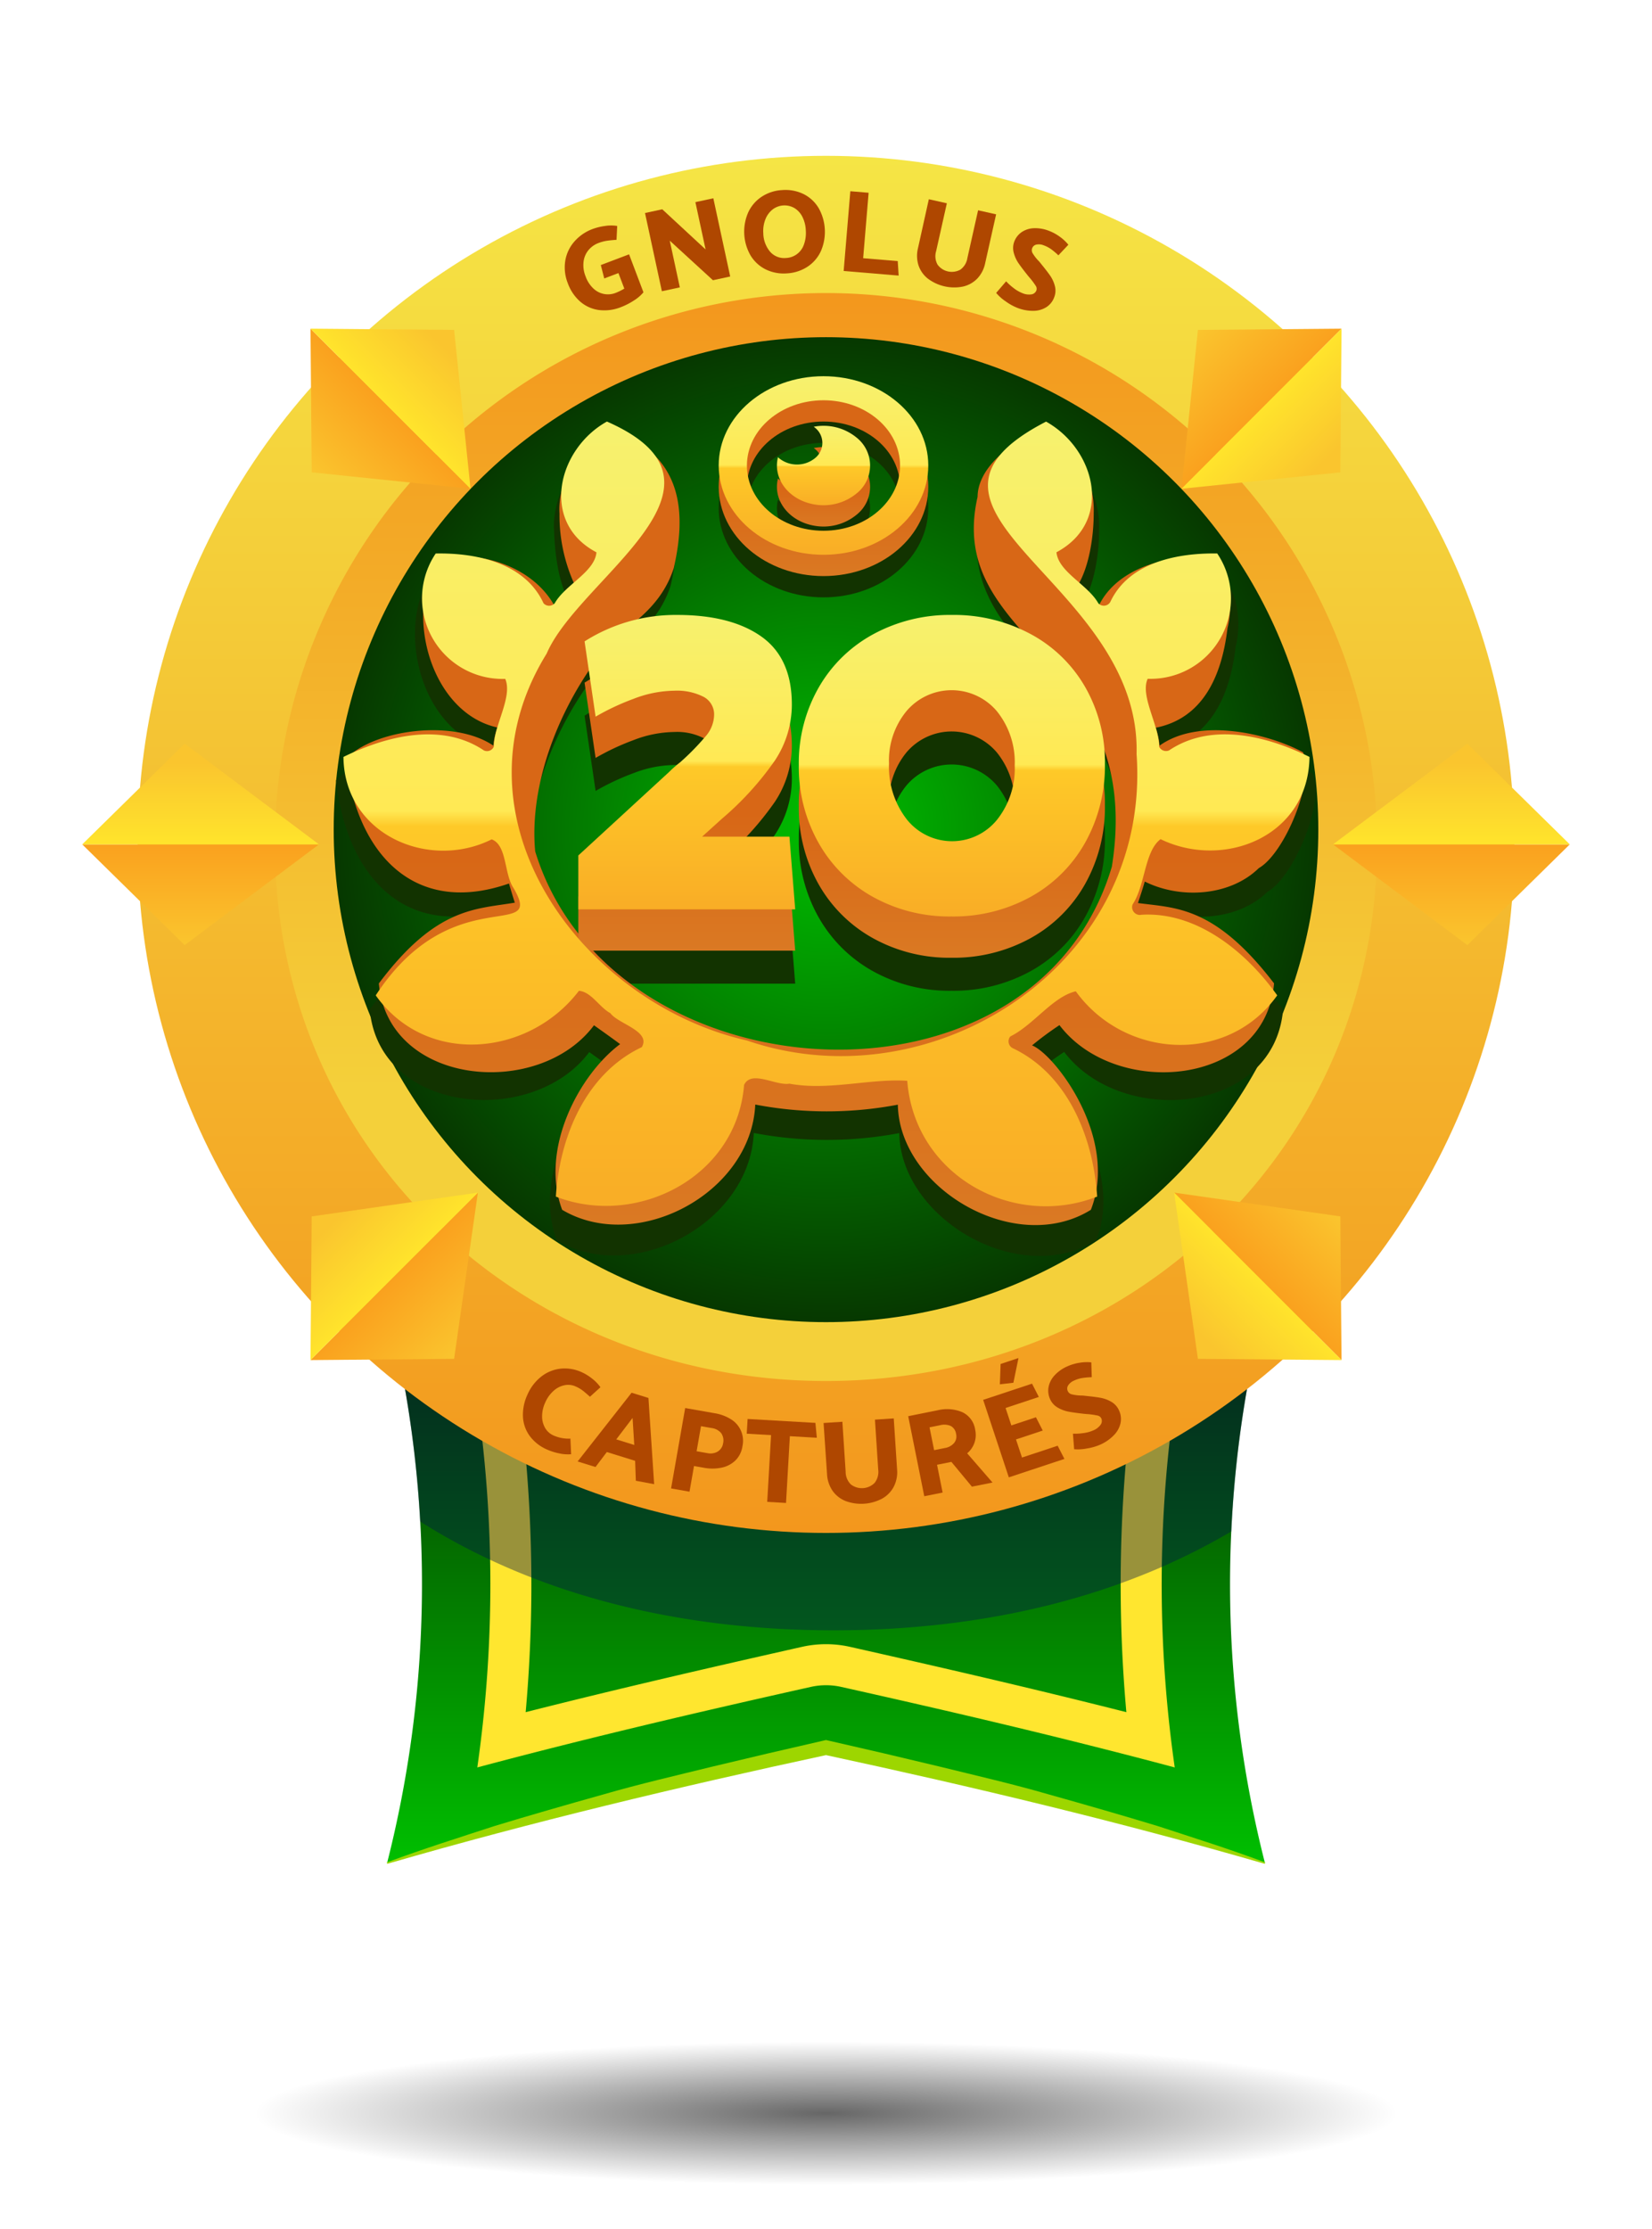 <svg xmlns="http://www.w3.org/2000/svg" xmlns:xlink="http://www.w3.org/1999/xlink" viewBox="0 0 200.179 270">
  <defs>
    <linearGradient id="a" data-name="Dégradé sans nom 102" x1="100.09" y1="225.68" x2="100.09" y2="162.547" gradientUnits="userSpaceOnUse">
      <stop offset="0" stop-color="#00bf00"/>
      <stop offset="1" stop-color="#063800"/>
    </linearGradient>
    <linearGradient id="b" data-name="Dégradé sans nom 1151" x1="100.09" y1="185.687" x2="100.09" y2="18.875" gradientUnits="userSpaceOnUse">
      <stop offset="0" stop-color="#f3971d"/>
      <stop offset="1" stop-color="#f5e545"/>
    </linearGradient>
    <linearGradient id="c" data-name="Dégradé sans nom 1153" x1="663.965" y1="1997.929" x2="663.965" y2="1866.146" gradientTransform="translate(764.055 2033.428) rotate(180)" gradientUnits="userSpaceOnUse">
      <stop offset="0" stop-color="#f3971d"/>
      <stop offset="0.731" stop-color="#f4d03a"/>
    </linearGradient>
    <radialGradient id="d" data-name="Dégradé sans nom 106" cx="100.09" cy="100.499" r="59.655" xlink:href="#a"/>
    <linearGradient id="e" data-name="Dégradé sans nom 1174" x1="822.776" y1="94.344" x2="834.977" y2="94.344" gradientTransform="translate(-609.81 573.216) rotate(-45)" gradientUnits="userSpaceOnUse">
      <stop offset="0" stop-color="#fac52e"/>
      <stop offset="1" stop-color="#faa11e"/>
    </linearGradient>
    <linearGradient id="f" data-name="Dégradé sans nom 1169" x1="834.977" y1="94.344" x2="847.178" y2="94.344" gradientTransform="translate(-609.81 573.216) rotate(-45)" gradientUnits="userSpaceOnUse">
      <stop offset="0" stop-color="#ffe42c"/>
      <stop offset="0.813" stop-color="#fac52e"/>
    </linearGradient>
    <linearGradient id="g" x1="1228.566" y1="1396.663" x2="1240.767" y2="1396.663" gradientTransform="translate(-62.471 2019.552) rotate(-135)" xlink:href="#e"/>
    <linearGradient id="h" x1="1240.767" y1="1396.663" x2="1252.968" y2="1396.663" gradientTransform="translate(-62.471 2019.552) rotate(-135)" xlink:href="#f"/>
    <linearGradient id="i" x1="-73.123" y1="1802.454" x2="-60.922" y2="1802.454" gradientTransform="translate(1383.865 1472.212) rotate(135)" xlink:href="#e"/>
    <linearGradient id="j" x1="-60.922" y1="1802.454" x2="-48.721" y2="1802.454" gradientTransform="translate(1383.865 1472.212) rotate(135)" xlink:href="#f"/>
    <linearGradient id="k" x1="-478.913" y1="500.135" x2="-466.712" y2="500.135" gradientTransform="translate(836.526 25.876) rotate(45)" xlink:href="#e"/>
    <linearGradient id="l" x1="-466.712" y1="500.135" x2="-454.511" y2="500.135" gradientTransform="translate(836.526 25.876) rotate(45)" xlink:href="#f"/>
    <linearGradient id="m" data-name="Dégradé sans nom 1196" x1="100.071" y1="148.395" x2="100.071" y2="52.049" gradientUnits="userSpaceOnUse">
      <stop offset="0" stop-color="#da7923"/>
      <stop offset="0.469" stop-color="#d86716"/>
    </linearGradient>
    <linearGradient id="n" x1="83.218" y1="115.151" x2="83.218" y2="79.489" xlink:href="#m"/>
    <linearGradient id="o" x1="115.341" y1="116.013" x2="115.341" y2="79.489" xlink:href="#m"/>
    <linearGradient id="p" data-name="Dégradé sans nom 1134" x1="100.147" y1="146.117" x2="100.147" y2="51.063" gradientUnits="userSpaceOnUse">
      <stop offset="0" stop-color="#f9ad26"/>
      <stop offset="0.484" stop-color="#fec928"/>
      <stop offset="0.504" stop-color="#ffe954"/>
      <stop offset="1" stop-color="#f6f16e"/>
    </linearGradient>
    <linearGradient id="q" x1="99.785" y1="69.782" x2="99.785" y2="48.15" xlink:href="#m"/>
    <linearGradient id="r" x1="99.787" y1="63.774" x2="99.787" y2="54.162" xlink:href="#m"/>
    <linearGradient id="s" x1="99.785" y1="67.204" x2="99.785" y2="45.572" xlink:href="#p"/>
    <linearGradient id="t" x1="99.787" y1="61.197" x2="99.787" y2="51.584" xlink:href="#p"/>
    <linearGradient id="u" x1="1295.26" y1="659.994" x2="1307.461" y2="659.994" gradientTransform="translate(-635.686 1409.741) rotate(-90)" xlink:href="#e"/>
    <linearGradient id="v" x1="1307.461" y1="659.994" x2="1319.661" y2="659.994" gradientTransform="translate(-635.686 1409.741) rotate(-90)" xlink:href="#f"/>
    <linearGradient id="w" x1="1295.26" y1="576.892" x2="1307.461" y2="576.892" gradientTransform="matrix(0, -1, -1, 0, 752.763, 1409.741)" xlink:href="#e"/>
    <linearGradient id="x" x1="1307.461" y1="576.892" x2="1319.661" y2="576.892" gradientTransform="matrix(0, -1, -1, 0, 752.763, 1409.741)" xlink:href="#f"/>
    <linearGradient id="y" data-name="Dégradé sans nom 109" x1="83.218" y1="110.151" x2="83.218" y2="74.489" xlink:href="#p"/>
    <linearGradient id="z" data-name="Dégradé sans nom 109" x1="115.341" y1="111.013" x2="115.341" y2="74.489" xlink:href="#p"/>
    <radialGradient id="aa" data-name="Dégradé sans nom 26" cx="100.09" cy="255.908" r="69.23" gradientTransform="translate(0 223.991) scale(1 0.125)" gradientUnits="userSpaceOnUse">
      <stop offset="0"/>
      <stop offset="1" stop-opacity="0"/>
    </radialGradient>
  </defs>
  <g>
    <g>
      <g>
        <path d="M153.28,225.68c-18.72-5.444-36.276-9.585-53.189-13.264-16.913,3.678-34.469,7.82-53.189,13.264a137.054,137.054,0,0,0,1.053-63.134,622.393,622.393,0,0,0,104.272,0A137.054,137.054,0,0,0,153.28,225.68Z" fill="url(#a)"/>
        <path d="M153.255,225.766c-17.555-5.082-35.339-9.33-53.202-13.175h.075c-17.863,3.845-35.647,8.093-53.202,13.175l-.05-.171c4.293-1.603,8.66-2.973,13.014-4.397,4.38-1.331,8.781-2.592,13.189-3.827,4.399-1.275,8.861-2.301,13.305-3.393q6.674-1.606,13.365-3.127l.339-.077.342.077q6.692,1.516,13.366,3.124c4.443,1.096,8.906,2.114,13.305,3.391,4.409,1.235,8.809,2.5,13.189,3.828,4.354,1.426,8.72,2.796,13.013,4.401Z" fill="#9dd600"/>
        <path d="M136.406,177.364a173.708,173.708,0,0,0,.079,30.033c-11.37-2.88-22.473-5.432-33.466-7.908a13.307,13.307,0,0,0-5.856,0c-10.993,2.476-22.096,5.028-33.466,7.908a173.702,173.702,0,0,0,.079-30.033q36.316,1.274,72.631,0m5.638-5.42a813.151,813.151,0,0,1-83.906,0,156.43,156.43,0,0,1-.302,42.147c13.892-3.707,27.275-6.818,40.41-9.753a8.435,8.435,0,0,1,3.69,0c13.134,2.935,26.518,6.046,40.41,9.753a156.426,156.426,0,0,1-.302-42.147Z" fill="#ffe62f"/>
      </g>
      <path d="M47.955,162.547a139.127,139.127,0,0,1,2.953,21.751c13.259,8.413,30.248,13.185,50.126,13.185,18.913,0,35.213-4.316,48.172-11.981a138.917,138.917,0,0,1,3.021-22.955A622.393,622.393,0,0,1,47.955,162.547Z" fill="#00164c" opacity="0.4"/>
      <g>
        <circle cx="100.09" cy="102.281" r="83.406" fill="url(#b)"/>
        <path d="M33.308,102.281a66.782,66.782,0,0,1,133.565,0c0,36.883-29.9,65-66.782,65S33.308,139.164,33.308,102.281Z" fill="url(#c)"/>
        <circle cx="100.09" cy="100.499" r="59.655" fill="url(#d)"/>
      </g>
      <polygon points="57.017 59.207 37.771 57.216 37.622 39.812 57.017 59.207" fill="url(#e)"/>
      <polygon points="57.017 59.207 55.026 39.962 37.622 39.812 57.017 59.207" fill="url(#f)"/>
      <polygon points="57.908 144.463 55.026 164.6 37.622 164.75 57.908 144.463" fill="url(#g)"/>
      <polygon points="57.908 144.463 37.771 147.345 37.622 164.75 57.908 144.463" fill="url(#h)"/>
      <polygon points="142.273 144.463 162.41 147.345 162.559 164.75 142.273 144.463" fill="url(#i)"/>
      <polygon points="142.273 144.463 145.155 164.6 162.559 164.75 142.273 144.463" fill="url(#j)"/>
      <polygon points="143.164 59.207 145.155 39.962 162.559 39.812 143.164 59.207" fill="url(#k)"/>
      <polygon points="143.164 59.207 162.41 57.216 162.559 39.812 143.164 59.207" fill="url(#l)"/>
      <g>
        <path d="M73.219,33.731l-.417-1.625,3.426-1.298,1.742,4.6a4.886,4.886,0,0,1-1.169.999,8.175,8.175,0,0,1-1.551.793,5.373,5.373,0,0,1-2.695.351A4.345,4.345,0,0,1,70.3,36.529a5.38,5.38,0,0,1-1.497-2.223,5.145,5.145,0,0,1-.307-2.72,4.683,4.683,0,0,1,1.106-2.332,5.458,5.458,0,0,1,2.229-1.522,7.026,7.026,0,0,1,1.465-.357,4.516,4.516,0,0,1,1.493-.002l-.081,1.677q-.773.05-1.233.125a5.001,5.001,0,0,0-.966.267,2.883,2.883,0,0,0-1.185.837,2.704,2.704,0,0,0-.61,1.405,3.584,3.584,0,0,0,.243,1.791,3.701,3.701,0,0,0,.958,1.482,2.552,2.552,0,0,0,2.696.518,6.84,6.84,0,0,0,1.04-.516l-.713-1.88Z" fill="#af4700"/>
        <path d="M80.202,35.279l-2.044-9.476,2.091-.451,5.249,4.862-1.235-5.728,2.174-.469,2.044,9.476-2.091.451-5.233-4.792,1.22,5.658Z" fill="#af4700"/>
        <path d="M94.795,23.023a4.985,4.985,0,0,1,2.647.521,4.417,4.417,0,0,1,1.784,1.71,5.86,5.86,0,0,1,.242,5.169,4.518,4.518,0,0,1-1.632,1.894,5.051,5.051,0,0,1-2.499.798,4.956,4.956,0,0,1-2.633-.522,4.452,4.452,0,0,1-1.791-1.709,5.795,5.795,0,0,1-.249-5.155A4.566,4.566,0,0,1,92.297,23.829,4.999,4.999,0,0,1,94.795,23.023Zm-2.303,5.221a3.558,3.558,0,0,0,.812,2.233,2.259,2.259,0,0,0,1.919.775,2.397,2.397,0,0,0,2.171-1.573,4.17,4.17,0,0,0,.246-1.798,3.963,3.963,0,0,0-.4-1.592,2.626,2.626,0,0,0-.949-1.069,2.383,2.383,0,0,0-2.648.135,2.805,2.805,0,0,0-.886,1.183A3.825,3.825,0,0,0,92.492,28.244Z" fill="#af4700"/>
        <path d="M108.893,33.382l-6.663-.557.808-9.661,2.217.186-.663,7.927,4.19.35Z" fill="#af4700"/>
        <path d="M114.734,24.625l-1.301,5.801a2.106,2.106,0,0,0,.175,1.631,2.141,2.141,0,0,0,2.756.611,2.116,2.116,0,0,0,.854-1.394l1.301-5.801,2.184.49-1.329,5.926a3.79,3.79,0,0,1-.947,1.847,3.498,3.498,0,0,1-1.723.973,5.325,5.325,0,0,1-4.271-.958,3.437,3.437,0,0,1-1.136-1.613,3.838,3.838,0,0,1-.062-2.074L112.55,24.135Z" fill="#af4700"/>
        <path d="M120.709,35.481l1.209-1.405a6.461,6.461,0,0,0,.905.816,4.175,4.175,0,0,0,1.057.614,2.016,2.016,0,0,0,1.115.15.76.76,0,0,0,.593-.487.644.644,0,0,0-.1-.57,9.475,9.475,0,0,0-.675-.905q-.108-.116-.315-.376-.705-.886-1.085-1.438a4.079,4.079,0,0,1-.569-1.247,2.192,2.192,0,0,1,.063-1.376,2.439,2.439,0,0,1,.889-1.137A2.816,2.816,0,0,1,125.258,27.645a4.489,4.489,0,0,1,1.846.315,5.569,5.569,0,0,1,1.304.707,5.27,5.27,0,0,1,1.05.977l-1.208,1.284a8.886,8.886,0,0,0-.916-.768,3.851,3.851,0,0,0-.855-.44,1.542,1.542,0,0,0-.886-.094.691.691,0,0,0-.525.451.705.705,0,0,0,.069.612,5.391,5.391,0,0,0,.638.838,3.394,3.394,0,0,1,.352.405q.753.92,1.128,1.463a3.956,3.956,0,0,1,.562,1.229,2.204,2.204,0,0,1-.073,1.38,2.382,2.382,0,0,1-.918,1.179,2.947,2.947,0,0,1-1.56.469,5.148,5.148,0,0,1-2.001-.366,6.363,6.363,0,0,1-1.405-.782A5.489,5.489,0,0,1,120.709,35.481Z" fill="#af4700"/>
      </g>
      <g>
        <path d="M72.758,168.039l-1.27,1.15q-.614-.549-.93-.787a4.243,4.243,0,0,0-.806-.459A2.2,2.2,0,0,0,68.426,167.79a2.806,2.806,0,0,0-1.33.668,4.037,4.037,0,0,0-1.027,1.427,3.979,3.979,0,0,0-.381,1.655,2.8,2.8,0,0,0,.362,1.424,2.201,2.201,0,0,0,1.022.916,4.482,4.482,0,0,0,2.046.382l.087,1.89a4.841,4.841,0,0,1-1.445-.102,6.895,6.895,0,0,1-1.446-.454,5.138,5.138,0,0,1-2.149-1.688,4.303,4.303,0,0,1-.799-2.348,5.768,5.768,0,0,1,.55-2.631,5.621,5.621,0,0,1,1.672-2.182,4.588,4.588,0,0,1,2.347-.958,4.942,4.942,0,0,1,2.605.45,5.967,5.967,0,0,1,1.207.753A4.87,4.87,0,0,1,72.758,168.039Z" fill="#af4700"/>
        <path d="M78.574,169.336l.691,10.444-2.217-.413-.088-2.417-3.431-1.063-1.369,1.814-2.167-.672,6.538-8.326Zm-1.922,2.419L74.675,174.354l2.181.676Z" fill="#af4700"/>
        <path d="M83.549,180.69l-2.233-.393,1.709-9.739,3.595.632a5.275,5.275,0,0,1,1.927.714,3.055,3.055,0,0,1,1.415,3.298,3.011,3.011,0,0,1-.881,1.734,3.389,3.389,0,0,1-1.677.85,5.513,5.513,0,0,1-2.077.013l-1.231-.217Zm2.683-7.708-1.289-.227-.533,3.036,1.317.231a1.734,1.734,0,0,0,1.236-.189,1.408,1.408,0,0,0,.653-.984,1.544,1.544,0,0,0-.23-1.252A1.773,1.773,0,0,0,86.232,172.982Z" fill="#af4700"/>
        <path d="M98.978,174.157l-3.267-.188-.466,8.086-2.279-.132.466-8.086-2.947-.17.104-1.785,8.217.473Z" fill="#af4700"/>
        <path d="M102.074,172.22l.396,6.051a2.147,2.147,0,0,0,.64,1.547,2.186,2.186,0,0,0,2.873-.195,2.155,2.155,0,0,0,.434-1.609l-.396-6.051,2.278-.149.404,6.181a3.86,3.86,0,0,1-.396,2.081,3.556,3.556,0,0,1-1.405,1.447,5.431,5.431,0,0,1-4.455.292,3.51,3.51,0,0,1-1.575-1.252,3.911,3.911,0,0,1-.657-2.012l-.419-6.181Z" fill="#af4700"/>
        <path d="M110.05,171.546l3.578-.72a4.782,4.782,0,0,1,2.968.228,2.774,2.774,0,0,1,1.571,2.139,2.906,2.906,0,0,1-.096,1.592,2.974,2.974,0,0,1-.874,1.258l3.068,3.537-2.495.501-2.486-3.001-1.739.35.676,3.364-2.224.447Zm3.868,1.092-1.283.257.556,2.767,1.312-.264a1.85,1.85,0,0,0,1.103-.6,1.246,1.246,0,0,0,.247-1.096,1.292,1.292,0,0,0-.64-.969A1.954,1.954,0,0,0,113.918,172.638Z" fill="#af4700"/>
        <path d="M122.243,178.953l-3.11-9.386,5.922-1.963.824,1.611-4.03,1.335.7,2.112,2.981-.988.824,1.611-3.243,1.075.728,2.194,4.32-1.432.82,1.597Zm-1.084-11.268.088-2.465,2.167-.718-.617,2.992Z" fill="#af4700"/>
        <path d="M130.158,175.547l-.146-1.886a6.567,6.567,0,0,0,1.241-.066,4.248,4.248,0,0,0,1.205-.321,2.055,2.055,0,0,0,.911-.698.774.774,0,0,0,.074-.778.652.652,0,0,0-.483-.338,9.66,9.66,0,0,0-1.14-.165c-.108-.003-.274-.018-.499-.042q-1.148-.129-1.82-.253a4.154,4.154,0,0,1-1.312-.485,2.242,2.242,0,0,1-.948-1.037,2.482,2.482,0,0,1-.183-1.46,2.882,2.882,0,0,1,.71-1.398,4.601,4.601,0,0,1,1.556-1.106,5.683,5.683,0,0,1,1.449-.434,5.358,5.358,0,0,1,1.463-.056l.058,1.798a9.087,9.087,0,0,0-1.214.109,3.869,3.869,0,0,0-.934.301,1.578,1.578,0,0,0-.706.572.705.705,0,0,0-.052.704.713.713,0,0,0,.491.391,5.479,5.479,0,0,0,1.065.143,3.491,3.491,0,0,1,.545.037q1.207.119,1.869.238a4.025,4.025,0,0,1,1.292.479,2.252,2.252,0,0,1,.945,1.046,2.436,2.436,0,0,1,.19,1.513,3.01,3.01,0,0,1-.784,1.464A5.261,5.261,0,0,1,133.3,175a6.493,6.493,0,0,1-1.577.452A5.602,5.602,0,0,1,130.158,175.547Z" fill="#af4700"/>
      </g>
      <g>
        <path d="M82.055,83.489q6.511,0,10.204,2.618,3.691,2.618,3.692,8.222a12.251,12.251,0,0,1-2.064,6.806,36.968,36.968,0,0,1-6.424,7.053l-2.384,2.156H95.659l.698,8.808H70.078v-6.529L81.066,102.521a13.642,13.642,0,0,1,1.337-1.17,30.675,30.675,0,0,0,3.11-3.172,4.062,4.062,0,0,0,1.018-2.556,2.403,2.403,0,0,0-1.279-2.217,7.12,7.12,0,0,0-3.546-.739,14.049,14.049,0,0,0-4.942.986,29.371,29.371,0,0,0-4.593,2.156l-1.337-9.116A20.551,20.551,0,0,1,82.055,83.489Z" fill="#123300"/>
        <path d="M96.794,101.659A18.415,18.415,0,0,1,99.178,92.327a16.894,16.894,0,0,1,6.628-6.498,19.411,19.411,0,0,1,9.535-2.34,19.619,19.619,0,0,1,9.535,2.31,16.754,16.754,0,0,1,6.627,6.436,18.255,18.255,0,0,1,2.384,9.3,19.001,19.001,0,0,1-2.384,9.516,16.989,16.989,0,0,1-6.627,6.591,19.341,19.341,0,0,1-9.593,2.371,19.055,19.055,0,0,1-9.506-2.371,17.087,17.087,0,0,1-6.599-6.56A18.702,18.702,0,0,1,96.794,101.659Zm10.93-.185a10.398,10.398,0,0,0,2.151,6.775,7.014,7.014,0,0,0,10.93.061,9.96,9.96,0,0,0,2.151-6.59,9.841,9.841,0,0,0-2.151-6.559,7.176,7.176,0,0,0-10.93-.062A9.41,9.41,0,0,0,107.724,101.474Z" fill="#123300"/>
      </g>
      <path d="M159.06,93.698c-4.353-2.344-12.849-4.321-17.728-.817a10.507,10.507,0,0,0-.47-2.215c5.743-1.139,8.159-6.257,8.866-12.318.627-2.411.578-6.991-2.218-8.872-6.598-.148-11.847,2.112-13.74,6.213a12.089,12.089,0,0,0-2.536-2.642c1.369-2.253,1.965-5.978,1.953-8.948a10.857,10.857,0,0,0-6.431-10.266c-5.054,2.117-7.91,5.335-7.926,8.296-4.139,18.147,20.788,19.425,16.599,45.715-9.556,32.095-61.91,28.719-71.296-1.896-.848-9.174,3.773-19.628,9.703-26.32,3.526-2.569,6.142-4.768,7.426-8.681,1.535-6.698,1.266-13.779-7.371-17.05-4.143.848-7.022,6.227-6.754,10.299.096,2.882.485,6.239,1.909,8.869a12.142,12.142,0,0,0-2.497,2.589c-3.014-5.489-10.397-6.98-14.498-5.774-4.137,6.897-.741,18.957,7.392,20.755a10.67,10.67,0,0,0-.484,2.246c-4.842-3.311-14.76-2.019-18.236,1.641,1.221,11.363,8.213,19.568,20.171,15.396.244.855.48,1.636.719,2.367-4.764.817-9.705.498-16.81,9.986,1.13,12.677,19.777,14.327,26.598,5.169,1.072.767,2.159,1.532,3.232,2.331-5.074,3.781-9.974,13.001-7.167,20.477,9.183,5.461,23.368-2.011,23.874-13.009a47.064,47.064,0,0,0,17.628.015c.173,10.368,14.558,18.777,23.863,12.994,3.494-8.878-4.469-19.228-7.269-20.321a39.562,39.562,0,0,1,3.388-2.505c6.918,9.13,25.452,7.622,26.53-5.16-7.376-9.636-12.267-9.303-16.821-9.93.309-.967.523-1.568.84-2.655,4.466,2.223,10.59,1.782,14.098-1.661C156.755,106.243,160.614,97.115,159.06,93.698Z" fill="#123300"/>
      <path d="M157.886,91.121c-4.267-2.298-12.593-4.235-17.375-.801a10.298,10.298,0,0,0-.461-2.171c5.628-1.116,7.997-6.133,8.689-12.072.614-2.363.567-6.852-2.173-8.696-6.467-.145-11.612,2.07-13.467,6.09a11.848,11.848,0,0,0-2.485-2.59c1.342-2.209,1.925-5.859,1.915-8.77a10.64,10.64,0,0,0-6.303-10.062c-4.953,2.075-7.753,5.229-7.768,8.131-4.057,17.786,20.374,19.039,16.269,44.806-9.366,31.457-60.678,28.147-69.877-1.858-.831-8.991,3.698-19.237,9.51-25.796,3.456-2.518,6.02-4.673,7.279-8.508,1.504-6.565,1.24-13.505-7.224-16.711-4.06.831-6.882,6.104-6.619,10.094a20.138,20.138,0,0,0,1.871,8.692,11.9,11.9,0,0,0-2.448,2.537c-2.954-5.38-10.19-6.841-14.209-5.659-4.055,6.76-.726,18.58,7.245,20.342a10.458,10.458,0,0,0-.474,2.202c-4.746-3.245-14.466-1.979-17.873,1.608,1.196,11.137,8.049,19.179,19.77,15.09.239.838.471,1.603.704,2.32-4.669.801-9.512.488-16.475,9.787,1.108,12.425,19.384,14.041,26.069,5.066,1.05.752,2.116,1.502,3.167,2.284-4.973,3.705-9.776,12.742-7.024,20.07,9,5.352,22.903-1.971,23.399-12.75a46.127,46.127,0,0,0,17.277.015c.17,10.161,14.268,18.404,23.388,12.735,3.425-8.702-4.38-18.845-7.125-19.916a38.774,38.774,0,0,1,3.321-2.455c6.78,8.948,24.945,7.471,26.002-5.058-7.23-9.444-12.023-9.118-16.487-9.732.303-.948.512-1.537.823-2.602,4.378,2.179,10.379,1.747,13.817-1.628C155.627,103.416,159.41,94.47,157.886,91.121Z" fill="url(#m)"/>
      <g>
        <path d="M82.055,79.489q6.511,0,10.204,2.618,3.691,2.618,3.692,8.222a12.251,12.251,0,0,1-2.064,6.806,36.968,36.968,0,0,1-6.424,7.053l-2.384,2.156H95.659l.698,8.808H70.078v-6.529L81.066,98.521a13.642,13.642,0,0,1,1.337-1.17,30.675,30.675,0,0,0,3.11-3.172,4.062,4.062,0,0,0,1.018-2.556,2.403,2.403,0,0,0-1.279-2.217,7.12,7.12,0,0,0-3.546-.739,14.049,14.049,0,0,0-4.942.986,29.371,29.371,0,0,0-4.593,2.156l-1.337-9.116A20.551,20.551,0,0,1,82.055,79.489Z" fill="url(#n)"/>
        <path d="M96.794,97.659A18.415,18.415,0,0,1,99.178,88.327a16.894,16.894,0,0,1,6.628-6.498,19.411,19.411,0,0,1,9.535-2.34,19.619,19.619,0,0,1,9.535,2.31,16.754,16.754,0,0,1,6.627,6.436,18.255,18.255,0,0,1,2.384,9.3,19.001,19.001,0,0,1-2.384,9.516,16.989,16.989,0,0,1-6.627,6.591,19.341,19.341,0,0,1-9.593,2.371,19.055,19.055,0,0,1-9.506-2.371,17.087,17.087,0,0,1-6.599-6.56A18.702,18.702,0,0,1,96.794,97.659Zm10.93-.185a10.398,10.398,0,0,0,2.151,6.775,7.014,7.014,0,0,0,10.93.061,9.96,9.96,0,0,0,2.151-6.59,9.841,9.841,0,0,0-2.151-6.559,7.176,7.176,0,0,0-10.93-.062A9.41,9.41,0,0,0,107.724,97.474Z" fill="url(#o)"/>
      </g>
      <path d="M73.544,51.063c17.617,7.734-3.375,18.931-7.301,28.105-12.364,19.997,4.326,42.351,24.274,46.871,22.422,7.713,49.013-9.068,47.206-34.71.555-20.947-31.898-29.454-10.966-40.259,6.059,3.389,8.154,12.149,1.258,15.828.243,2.399,3.804,3.92,5.066,6.17a.901.901,0,0,0,1.472-.18c2.296-4.864,8.299-5.916,12.944-5.845A9.742,9.742,0,0,1,139.07,82.222c-.949,2.045,1.387,5.656,1.388,8.221a.917.917,0,0,0,1.2.455c5.147-3.456,11.872-1.748,17.018.788-.117,9.623-10.355,13.694-18.045,9.964-1.956,1.459-1.857,5.623-3.386,7.896a.944.944,0,0,0,1.092,1.259c6.759-.394,12.742,4.589,16.429,9.765-6.032,8.457-18.495,7.687-24.409-.492-2.802.657-5.102,4.069-7.93,5.465a.926.926,0,0,0,.304,1.432c6.605,3.137,9.739,10.687,10.216,17.968-10.167,3.983-22.115-2.525-23.013-14.025-4.5-.298-9.545,1.231-14.273.349-1.648.284-4.628-1.708-5.498.155-.894,11.23-13.084,17.315-22.807,13.522.463-7.396,3.717-14.937,10.409-18.1,1.164-1.944-2.879-2.821-3.801-4.114-1.365-.741-2.319-2.597-3.814-2.71-6.074,7.959-18.482,9.167-24.622.551,9.262-14.163,20.576-6.378,16.704-12.991-1.172-1.712-.768-5.197-2.652-5.908-7.592,3.803-17.867-.555-17.963-9.984,5.148-2.527,11.875-4.249,17.022-.786a.896.896,0,0,0,1.196-.451c.017-2.617,2.313-6.044,1.387-8.217a9.753,9.753,0,0,1-8.426-15.187c4.744-.094,10.778,1.05,13.068,6.029a.911.911,0,0,0,1.356-.004c1.258-2.245,4.836-3.768,5.055-6.169C65.4,63.292,67.551,54.391,73.544,51.063Z" fill="url(#p)"/>
      <g>
        <g>
          <path d="M99.785,72.36c7.013,0,12.698-4.843,12.698-10.816,0-5.974-5.685-10.816-12.698-10.816-7.013,0-12.698,4.843-12.698,10.816h0C87.096,67.515,92.776,72.353,99.785,72.36Zm0-18.719c5.124,0,9.278,3.538,9.278,7.903,0,4.365-4.154,7.903-9.278,7.903-5.124,0-9.278-3.538-9.278-7.903h0C90.514,57.181,94.664,53.646,99.785,53.641Z" fill="#123300"/>
          <path d="M103.776,64.943a4.319,4.319,0,0,0,.004-6.795,6.308,6.308,0,0,0-5.177-1.301c.051.038.103.075.152.117a2.353,2.353,0,0,1-.014,3.701,3.463,3.463,0,0,1-4.332-0c-.049-.042-.092-.086-.137-.129-.656,2.594,1.281,5.15,4.327,5.708a6.308,6.308,0,0,0,5.177-1.301Z" fill="#123300"/>
        </g>
        <g>
          <path d="M99.785,69.782c7.013,0,12.698-4.843,12.698-10.816,0-5.974-5.685-10.816-12.698-10.816-7.013,0-12.698,4.843-12.698,10.816h0C87.096,64.937,92.776,69.776,99.785,69.782Zm0-18.719c5.124,0,9.278,3.538,9.278,7.903,0,4.365-4.154,7.903-9.278,7.903-5.124,0-9.278-3.538-9.278-7.903h0C90.514,54.604,94.664,51.068,99.785,51.063Z" fill="url(#q)"/>
          <path d="M103.776,62.366a4.319,4.319,0,0,0,.004-6.795,6.308,6.308,0,0,0-5.177-1.301c.051.038.103.075.152.117a2.353,2.353,0,0,1-.014,3.701,3.463,3.463,0,0,1-4.332-0c-.049-.042-.092-.086-.137-.129-.656,2.594,1.281,5.15,4.327,5.708a6.308,6.308,0,0,0,5.177-1.301Z" fill="url(#r)"/>
        </g>
        <g>
          <path d="M99.785,67.204c7.013,0,12.698-4.843,12.698-10.816,0-5.974-5.685-10.816-12.698-10.816-7.013,0-12.698,4.843-12.698,10.816h0C87.096,62.359,92.776,67.198,99.785,67.204Zm0-18.719c5.124,0,9.278,3.538,9.278,7.903,0,4.365-4.154,7.903-9.278,7.903-5.124,0-9.278-3.538-9.278-7.903h0C90.514,52.026,94.664,48.49,99.785,48.485Z" fill="url(#s)"/>
          <path d="M103.776,59.788a4.319,4.319,0,0,0,.004-6.795,6.308,6.308,0,0,0-5.177-1.301c.051.038.103.075.152.117a2.353,2.353,0,0,1-.014,3.701,3.463,3.463,0,0,1-4.332-0c-.049-.042-.092-.086-.137-.129-.656,2.594,1.281,5.15,4.327,5.708a6.308,6.308,0,0,0,5.177-1.301Z" fill="url(#t)"/>
        </g>
      </g>
      <g>
        <polygon points="38.653 102.281 22.376 114.482 9.964 102.281 38.653 102.281" fill="url(#u)"/>
        <polygon points="38.653 102.281 22.376 90.08 9.964 102.281 38.653 102.281" fill="url(#v)"/>
        <polygon points="161.527 102.281 177.804 114.482 190.216 102.281 161.527 102.281" fill="url(#w)"/>
        <polygon points="161.527 102.281 177.804 90.08 190.216 102.281 161.527 102.281" fill="url(#x)"/>
      </g>
      <g>
        <path d="M82.055,74.489q6.511,0,10.204,2.618,3.691,2.618,3.692,8.222a12.251,12.251,0,0,1-2.064,6.806,36.968,36.968,0,0,1-6.424,7.053l-2.384,2.156H95.659l.698,8.808H70.078v-6.529L81.066,93.521a13.642,13.642,0,0,1,1.337-1.17,30.675,30.675,0,0,0,3.11-3.172,4.062,4.062,0,0,0,1.018-2.556,2.403,2.403,0,0,0-1.279-2.217,7.12,7.12,0,0,0-3.546-.739,14.049,14.049,0,0,0-4.942.986,29.371,29.371,0,0,0-4.593,2.156l-1.337-9.116A20.551,20.551,0,0,1,82.055,74.489Z" fill="url(#y)"/>
        <path d="M96.794,92.659A18.415,18.415,0,0,1,99.178,83.327a16.894,16.894,0,0,1,6.628-6.498,19.411,19.411,0,0,1,9.535-2.34,19.619,19.619,0,0,1,9.535,2.31,16.754,16.754,0,0,1,6.627,6.436,18.255,18.255,0,0,1,2.384,9.3,19.001,19.001,0,0,1-2.384,9.516,16.989,16.989,0,0,1-6.627,6.591,19.341,19.341,0,0,1-9.593,2.371,19.055,19.055,0,0,1-9.506-2.371,17.087,17.087,0,0,1-6.599-6.56A18.702,18.702,0,0,1,96.794,92.659Zm10.93-.185a10.398,10.398,0,0,0,2.151,6.775,7.014,7.014,0,0,0,10.93.061,9.96,9.96,0,0,0,2.151-6.59,9.841,9.841,0,0,0-2.151-6.559,7.176,7.176,0,0,0-10.93-.062A9.41,9.41,0,0,0,107.724,92.474Z" fill="url(#z)"/>
      </g>
    </g>
    <ellipse cx="100.09" cy="255.908" rx="97.323" ry="10.663" opacity="0.6" fill="url(#aa)"/>
  </g>
</svg>
